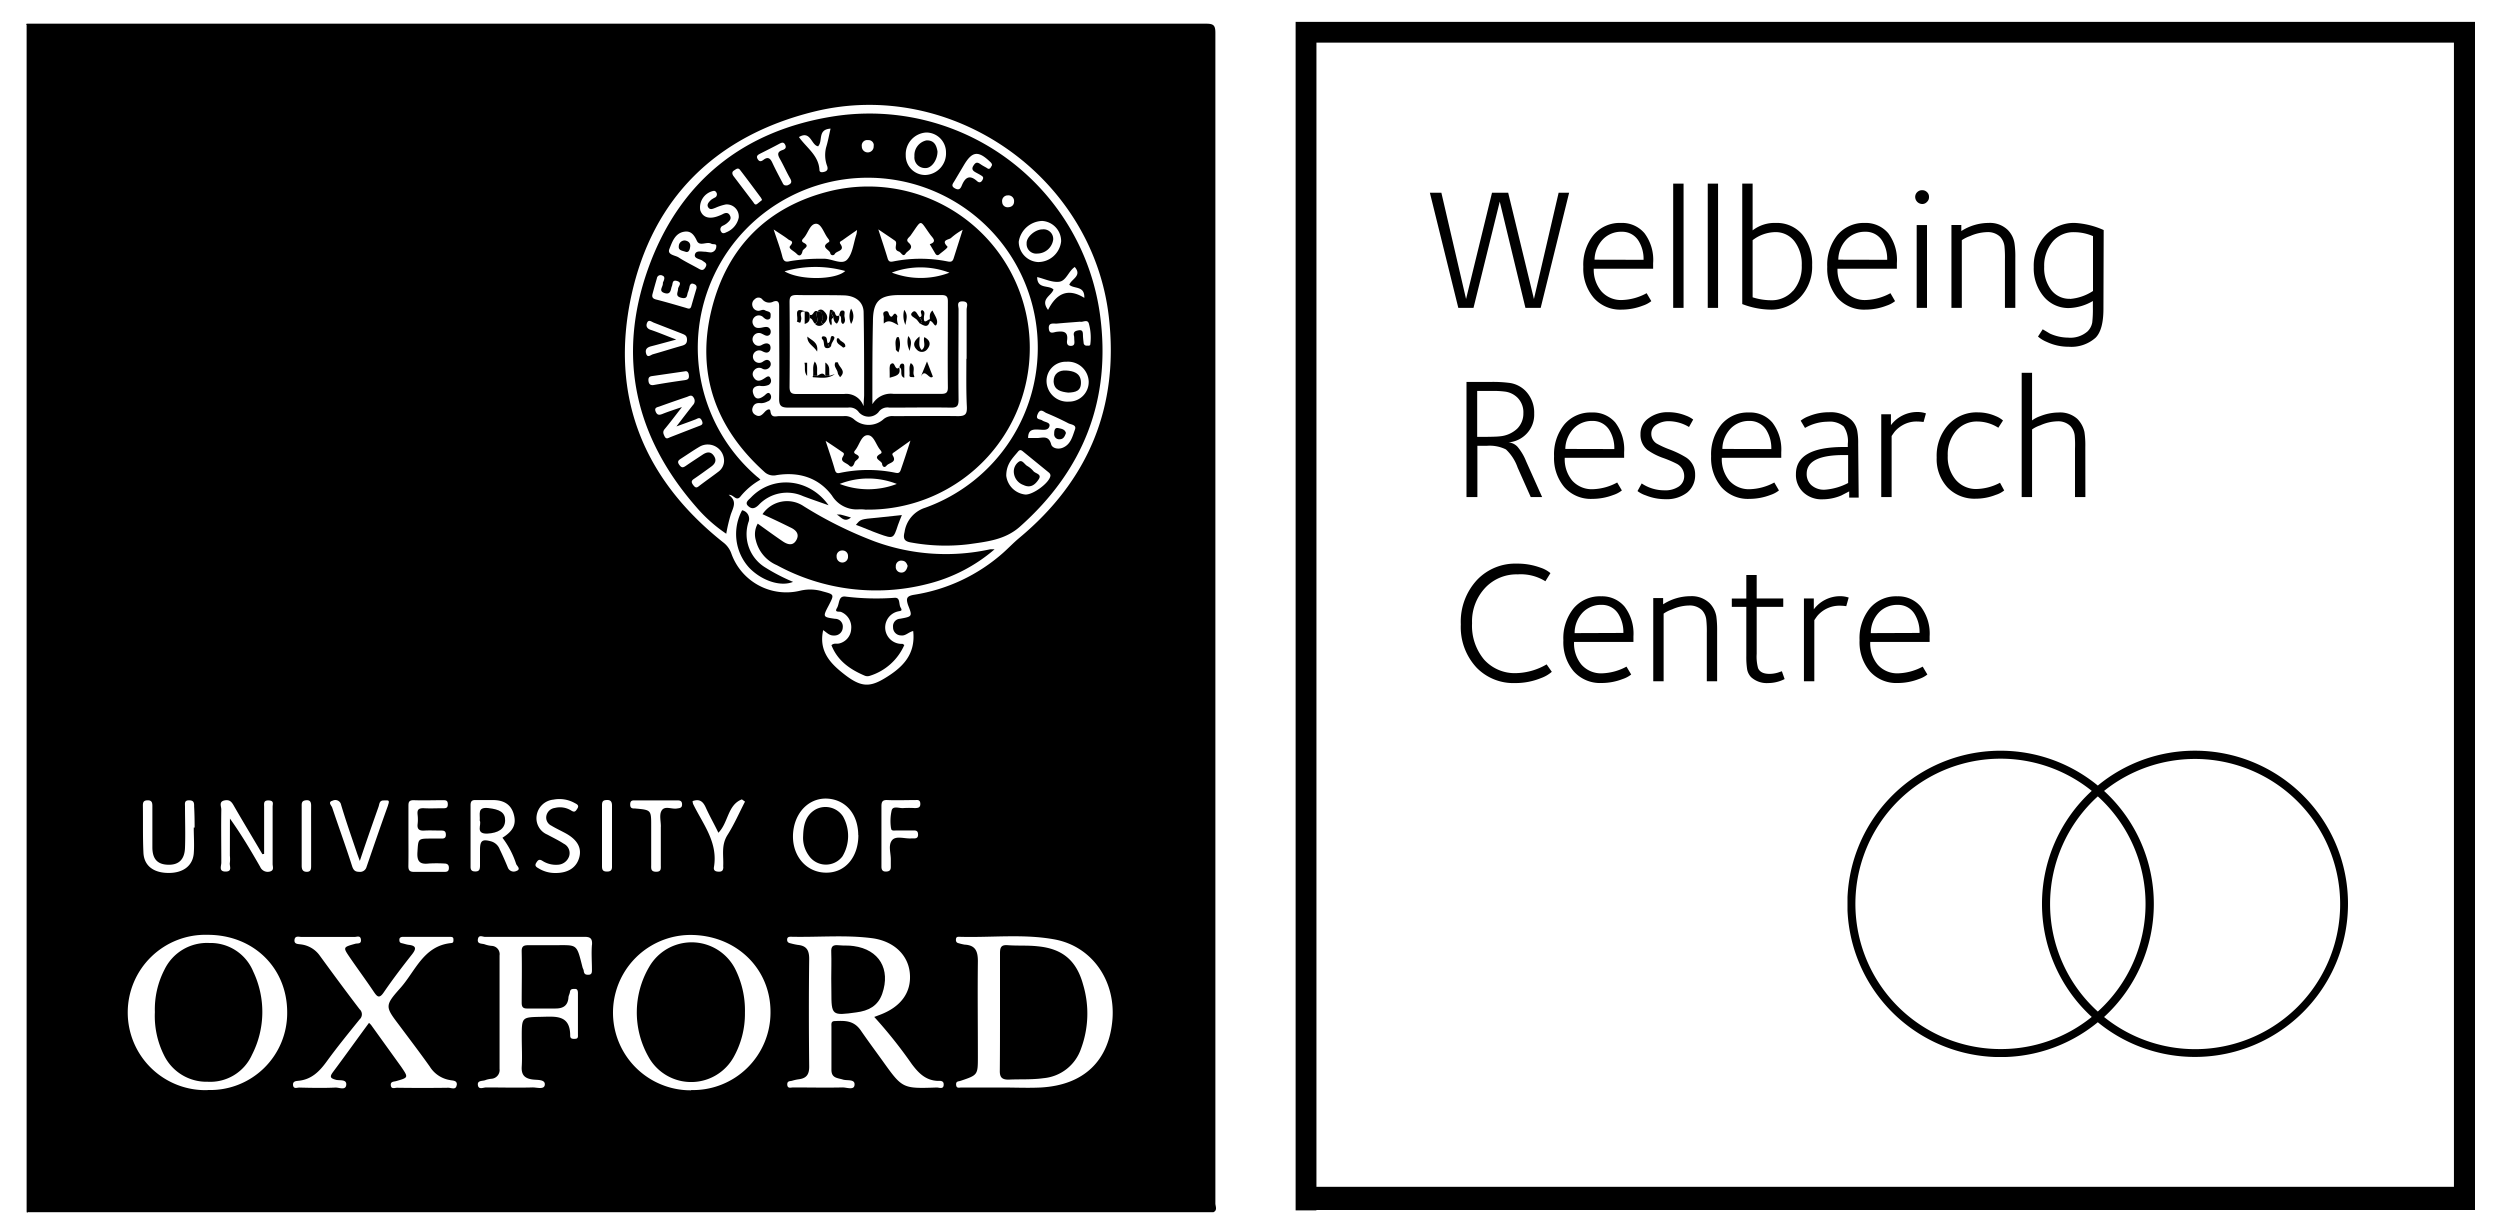 <svg id="Layer_1" data-name="Layer 1" xmlns="http://www.w3.org/2000/svg" xmlns:xlink="http://www.w3.org/1999/xlink" viewBox="0 0 400 197"><defs><style>.cls-1{fill:none;}.cls-2{clip-path:url(#clip-path);}.cls-3{clip-path:url(#clip-path-2);}.cls-4{clip-path:url(#clip-path-3);}</style><clipPath id="clip-path"><rect class="cls-1" x="295.6" y="120.11" width="49.12" height="49.01"/></clipPath><clipPath id="clip-path-2"><rect class="cls-1" x="326.7" y="120.11" width="49.01" height="49.01"/></clipPath><clipPath id="clip-path-3"><rect class="cls-1" x="295.6" y="120.11" width="80.1" height="49.01"/></clipPath></defs><g class="cls-2"><path class="cls-1" d="M344.59,144.62c0,.4,0,.81,0,1.21s-.05.8-.09,1.2-.09.79-.14,1.19-.13.79-.21,1.19-.17.78-.26,1.17-.21.77-.32,1.16-.25.76-.38,1.14-.28.75-.43,1.12-.32.74-.49,1.1-.35.72-.54,1.08-.39.7-.59,1-.42.69-.65,1-.45.66-.69,1-.48.64-.74.95-.51.62-.78.91-.55.59-.83.88-.58.56-.87.82-.6.54-.91.79l-.95.74c-.32.24-.65.47-1,.69s-.67.44-1,.65l-1,.59q-.54.28-1.08.54c-.36.17-.73.34-1.1.49s-.74.3-1.12.43-.76.26-1.14.38-.77.22-1.16.32-.78.19-1.17.26-.79.15-1.18.21l-1.2.15c-.4,0-.8.06-1.2.08s-.8,0-1.2,0-.8,0-1.2,0-.8,0-1.2-.08-.79-.09-1.19-.15-.79-.13-1.18-.21-.79-.16-1.18-.26-.77-.2-1.16-.32-.76-.24-1.14-.38-.75-.28-1.12-.43-.73-.32-1.1-.49-.72-.35-1.07-.54l-1.05-.59c-.34-.21-.68-.42-1-.65s-.66-.45-1-.69-.64-.49-.95-.74-.61-.52-.91-.79-.59-.54-.87-.82-.56-.58-.83-.88-.53-.6-.79-.91-.5-.62-.74-.95-.47-.65-.69-1-.43-.67-.64-1-.4-.69-.59-1-.37-.71-.54-1.08-.34-.73-.49-1.1-.3-.74-.43-1.12-.26-.76-.38-1.14-.22-.77-.32-1.16-.19-.78-.26-1.17-.15-.79-.21-1.19-.11-.79-.15-1.19-.07-.8-.08-1.2,0-.81,0-1.21,0-.8,0-1.2,0-.8.08-1.2.09-.8.15-1.19.13-.79.21-1.19.16-.78.26-1.17.2-.78.32-1.16.24-.77.38-1.14.28-.76.43-1.13.32-.73.49-1.1.35-.72.54-1.07.38-.7.59-1,.42-.68.64-1,.46-.67.69-1,.49-.64.74-1,.52-.61.79-.91.54-.59.83-.87.57-.56.87-.83.6-.53.91-.78.62-.51.95-.74.65-.47,1-.7.67-.43,1-.64.7-.41,1.05-.59.71-.37,1.07-.54.73-.34,1.1-.49.75-.3,1.12-.44.76-.26,1.14-.37.77-.23,1.16-.32.78-.19,1.18-.27.78-.14,1.18-.2.79-.11,1.19-.15.8-.07,1.2-.09.8,0,1.2,0,.8,0,1.2,0,.8,0,1.2.09.8.09,1.2.15.79.12,1.18.2.78.17,1.17.27.78.2,1.16.32.77.24,1.14.37.75.28,1.12.44.74.31,1.1.49.72.35,1.08.54.7.38,1,.59l1,.64c.33.23.66.46,1,.7s.64.48.95.74.61.51.91.78.59.55.87.83.56.58.83.87.53.6.78.91.5.63.74,1,.47.65.69,1,.44.67.65,1,.4.7.59,1,.37.71.54,1.07.33.73.49,1.1.29.75.43,1.13.26.75.38,1.14.22.77.32,1.16.18.78.26,1.17.15.79.21,1.19.1.79.14,1.19.07.8.09,1.2S344.59,144.22,344.59,144.62Z"/></g><g class="cls-3"><path class="cls-1" d="M375.69,144.62c0,.4,0,.81,0,1.21s-.05.8-.09,1.2-.08.79-.14,1.19-.13.79-.21,1.19-.16.78-.26,1.17-.21.77-.32,1.16-.24.76-.38,1.14-.28.75-.43,1.12-.32.74-.49,1.1-.35.72-.54,1.08-.39.7-.59,1-.42.69-.64,1-.46.66-.7,1-.48.64-.74.95-.51.62-.78.91-.55.59-.83.88-.57.56-.87.82-.6.54-.91.79l-.95.74c-.32.24-.65.47-1,.69s-.67.44-1,.65l-1,.59c-.36.19-.71.37-1.08.54s-.72.34-1.09.49-.75.3-1.13.43-.75.26-1.14.38-.77.22-1.15.32-.79.19-1.18.26-.79.15-1.18.21l-1.2.15c-.39,0-.79.06-1.19.08s-.8,0-1.21,0-.8,0-1.2,0-.8,0-1.2-.08l-1.19-.15c-.39-.06-.79-.13-1.18-.21s-.79-.16-1.18-.26-.77-.2-1.15-.32-.77-.24-1.15-.38-.75-.28-1.12-.43-.73-.32-1.1-.49-.72-.35-1.07-.54l-1-.59c-.35-.21-.69-.42-1-.65s-.66-.45-1-.69l-.95-.74c-.31-.25-.61-.52-.91-.79s-.59-.54-.87-.82-.56-.58-.83-.88-.53-.6-.78-.91-.5-.62-.74-.95-.47-.65-.7-1-.43-.67-.64-1-.4-.69-.59-1-.37-.71-.54-1.08-.34-.73-.49-1.1-.3-.74-.43-1.12-.26-.76-.38-1.14-.22-.77-.32-1.16-.18-.78-.26-1.17-.15-.79-.21-1.19-.11-.79-.15-1.19-.06-.8-.08-1.2,0-.81,0-1.21,0-.8,0-1.2.05-.8.08-1.2.09-.8.15-1.19.13-.79.21-1.19.16-.78.26-1.17.21-.78.32-1.16.24-.77.38-1.14.28-.76.43-1.13.32-.73.49-1.1.35-.72.54-1.07.39-.7.59-1,.42-.68.64-1,.46-.67.7-1,.48-.64.74-1,.51-.61.78-.91.55-.59.83-.87.57-.56.87-.83.6-.53.91-.78.63-.51.95-.74.65-.47,1-.7.67-.43,1-.64.69-.41,1-.59.71-.37,1.07-.54.73-.34,1.1-.49.75-.3,1.12-.44.76-.26,1.15-.37.77-.23,1.15-.32.78-.19,1.18-.27.79-.14,1.18-.2l1.19-.15q.6-.06,1.2-.09t1.2,0c.41,0,.81,0,1.21,0s.8,0,1.19.09.8.09,1.2.15.79.12,1.18.2.79.17,1.18.27.77.2,1.15.32.77.24,1.14.37.76.28,1.13.44.73.31,1.09.49.72.35,1.08.54.7.38,1,.59.69.42,1,.64.66.46,1,.7.64.48.95.74.61.51.91.78.59.55.87.83.56.58.83.87.53.6.78.91.5.63.74,1,.47.65.7,1,.43.67.64,1,.4.7.59,1,.37.71.54,1.07.33.73.49,1.1.3.75.43,1.13.26.75.38,1.14.22.77.32,1.16.18.78.26,1.17.15.79.21,1.19.1.79.14,1.19.07.8.09,1.2S375.69,144.22,375.69,144.62Z"/></g><path class="cls-1" d="M344.57,144.62a24.45,24.45,0,0,1-8.92,18.92,24.51,24.51,0,0,1,0-37.83A24.41,24.41,0,0,1,344.57,144.62Z"/><g class="cls-4"><path d="M351.2,120.11a24.41,24.41,0,0,0-15.55,5.58,24.51,24.51,0,1,0,0,37.87,24.5,24.5,0,1,0,15.55-43.45Zm-31.1,47.74a23.23,23.23,0,1,1,14.58-41.31,24.52,24.52,0,0,0,0,36.17A23.07,23.07,0,0,1,320.1,167.85Zm15.55-6a23.22,23.22,0,0,1,0-34.43,23.22,23.22,0,0,1,0,34.43Zm32-.79a23.22,23.22,0,0,1-31,1.66,24.52,24.52,0,0,0,0-36.17,23.23,23.23,0,0,1,31,34.51Z"/></g><path d="M382.12,3.5H207.3V193.66h3.32v-.06H396V3.5Zm10.51,186.39h-182V6.82h182Z"/><path d="M194.46,192.54q0-93.64,0-187.27c0-1.21-.28-1.48-1.48-1.48q-93.63,0-187.27,0c-.43,0-.86,0-1.29,0s-.09.22-.16.32v188.4c0,.42,0,.85,0,1.28s.22.09.32.16H194.15C194.83,193.63,194.46,193,194.46,192.54ZM90.21,135c-.84-.55-1.78-1-2.65-1.47a2.83,2.83,0,0,1-1.7-3,3,3,0,0,1,2.69-2.59,5,5,0,0,1,3.41.55c.31.16.74.35.44.84s-.46.7-1,.36a3.38,3.38,0,0,0-2.62-.42,1.6,1.6,0,0,0-1.35,1.21,1.43,1.43,0,0,0,.78,1.62c.77.47,1.6.84,2.39,1.28,1.76,1,2.47,2.25,2.1,3.74-.42,1.66-1.77,2.58-3.86,2.56a5,5,0,0,1-2.66-.74c-.34-.19-.68-.39-.4-.86s.49-.67,1-.35a4,4,0,0,0,2.44.63A2,2,0,0,0,91.06,137,1.67,1.67,0,0,0,90.21,135Zm-24.86-1.31c0-1.55,0-3.1,0-4.66,0-.59,0-1,.83-1,1.55.06,3.11,0,4.66,0,.48,0,.81,0,.81.67s-.42.62-.86.62c-1,0-1.93.05-2.89,0s-1.18.23-1.08,1.08a6.31,6.31,0,0,1,0,1.44c-.11.9.32,1.1,1.11,1.05s1.82,0,2.73,0c.46,0,.67.15.68.65s-.24.64-.68.63-1.07,0-1.61,0c-2.22,0-2.12,0-2.26,2.17-.1,1.5.39,2,1.85,1.82a21.51,21.51,0,0,1,2.41,0c.53,0,.8.21.77.77s-.39.57-.78.57c-1.61,0-3.22,0-4.82,0-.75,0-.89-.33-.88-1C65.37,136.87,65.35,135.26,65.35,133.65Zm-3.27-4.81c-1.18,3.26-2.3,6.54-3.43,9.82a1.07,1.07,0,0,1-1.2.79c-.65,0-.91-.29-1.11-.89-1-3.14-2.14-6.25-3.19-9.39-.12-.34-.77-.89.09-1.11a.94.94,0,0,1,1.34.69c.75,2.51,1.62,5,2.45,7.45.14.44.31.88.54,1.51,1-3,2-5.85,3-8.68.15-.43.11-1,.81-1S62.42,127.91,62.08,128.84Zm-12.3,4.81v4.8c0,.49,0,1-.69,1s-.82-.43-.82-1c0-3.15,0-6.3,0-9.45,0-.49-.05-.93.7-1s.82.41.81,1C49.77,130.55,49.78,132.1,49.78,133.65Zm-13,3.21a5.24,5.24,0,0,1,0,1.12c-.12.51.48,1.42-.67,1.43s-.7-.89-.7-1.42c0-2.84-.05-5.68,0-8.52,0-.48-.43-1.24.49-1.44s1.22.32,1.6,1c1.47,2.55,3,5.07,4.48,7.6l.28-.05v-7.49c0-.52-.15-1.1.74-1.06s.62.57.62,1c0,3.06,0,6.11,0,9.17,0,.42.28,1-.41,1.2a1.31,1.31,0,0,1-1.58-.74c-1.49-2.6-3-5.16-4.84-7.73Zm-5.66-4.48H31c0,1.39.11,2.79,0,4.17-.2,2-1.77,3.13-4.16,3.08s-3.79-1.23-3.89-3.22c-.12-2.51-.05-5-.09-7.55,0-.59.14-.85.8-.85s.72.43.72.93c0,2.2,0,4.4,0,6.59,0,1.92.86,2.76,2.56,2.79s2.6-.88,2.66-2.73c.08-2.19,0-4.39,0-6.58,0-.45-.15-1,.64-1s.83.4.82,1C31.12,130.13,31.14,131.25,31.14,132.38Zm2.1,42a12.43,12.43,0,1,1,0-24.85c7.31,0,12.72,5.26,12.73,12.39A12.32,12.32,0,0,1,33.24,174.4Zm39.84-.77c-.12.79-.87.39-1.33.39q-4.09.06-8.2,0c-.36,0-.92.27-1-.37s.46-.59.84-.69c2-.57,2-.56.81-2.31L59.38,164a3.4,3.4,0,0,0-.34-.34c-2,2.71-3.85,5.31-5.77,7.88-.61.82-.34,1,.52,1.24.59.13,1.7-.13,1.61.8s-1.14.41-1.72.43c-1.93.09-3.86.05-5.79,0-.36,0-.92.27-1-.37s.45-.67.82-.71c2.12-.19,3.41-1.5,4.58-3.12,1.67-2.3,3.47-4.5,5.25-6.71a1.09,1.09,0,0,0,0-1.62c-2.18-2.85-4.31-5.74-6.42-8.64a4.34,4.34,0,0,0-3-1.74c-.41-.07-1.08,0-1-.72s.72-.47,1.11-.47q4.26,0,8.52,0c.34,0,.93-.3,1,.44s-.54.55-.9.65c-2,.56-2,.55-.83,2.26s2.55,3.58,3.77,5.4c.55.81.89,1.2,1.63.09,1.42-2.08,2.95-4.08,4.51-6.06.72-.92.67-1.38-.56-1.52-.36-.05-.72-.18-1.09-.26s-.38-.31-.38-.59.25-.42.53-.42h7.56c.27,0,.55,0,.56.38s0,.58-.36.61c-4.43.44-5.72,4.48-8.12,7.18-2.56,2.87-2.44,3-.17,6,1.63,2.19,3.29,4.36,4.87,6.59a4.68,4.68,0,0,0,3.22,2.15C72.37,172.91,73.21,172.82,73.08,173.63ZM76,139.43c-.57,0-.72-.29-.71-.8,0-3.27,0-6.53,0-9.79,0-.62.2-.86.83-.83.91,0,1.82,0,2.73,0,1.57,0,2.84.55,3.33,2.2s-.05,2.74-1.79,3.83a14,14,0,0,1,2.2,4.21c.13.32.84.83,0,1.12a1,1,0,0,1-1.33-.55c-.41-1-.85-2-1.3-2.92a2.09,2.09,0,0,0-1.34-1.27c-1.44-.41-1.81-.16-1.82,1.32,0,.85,0,1.71,0,2.57C76.79,139.09,76.7,139.46,76,139.43Zm18.71,11.75c-.11,1.33,0,2.68,0,4,0,.36,0,.76-.53.78s-.71-.13-.78-.59c0-.21-.15-.4-.2-.61-1-3.94-.78-3.51-4.74-3.53-1.29,0-2.58,0-3.86,0-.79,0-1.15.14-1.13,1,.06,2.74,0,5.47,0,8.2,0,.69.21.95.92.93,1.49,0,3,0,4.5,0,1.2,0,1.94-.44,2.06-1.71,0-.32.2-.62.24-.93.08-.56.48-.48.85-.49s.43.38.43.68c0,2.2,0,4.39,0,6.59,0,.29.08.68-.41.71s-.83,0-.83-.52c0-3.32-2.28-3.05-4.54-3-3.21.07-3.21,0-3.21,3.26,0,1.56.09,3.12,0,4.66-.1,1.38.46,1.94,1.75,2.11.73.1,2-.05,1.94.82s-1.31.42-2,.45c-2.46.07-4.93,0-7.39,0-.45,0-1.22.42-1.32-.39s.82-.58,1.27-.81a4.13,4.13,0,0,1,.94-.19,1.4,1.4,0,0,0,1.26-1.56c0-6.06,0-12.12,0-18.17a1.33,1.33,0,0,0-1.27-1.53,4.42,4.42,0,0,1-1.09-.24c-.44-.17-1.24,0-1.11-.81s.77-.38,1.17-.39c2.62,0,5.25,0,7.88,0s5.25,0,7.87,0C94.33,149.87,94.81,150.05,94.72,151.18Zm2.43-11.73c-.64,0-.82-.23-.82-.85,0-3.26,0-6.53,0-9.79,0-.66.24-.8.84-.81s.76.36.76.9c0,1.56,0,3.11,0,4.66s0,3.32,0,5C97.94,139.11,97.82,139.44,97.15,139.45Zm13.43,35a12.43,12.43,0,1,1-.12-24.86c7.28,0,12.85,5.33,12.83,12.34A12.41,12.41,0,0,1,110.58,174.41Zm-4.84-42.16c0,2,0,4.07,0,6.11,0,.53.11,1.09-.75,1.08s-.8-.51-.79-1.08c0-1.39,0-2.79,0-4.18v-2.09c0-2.53,0-2.54-2.55-2.77-.47,0-.82,0-.81-.67s.41-.63.84-.63h6.6c.42,0,.85,0,.86.62s-.37.61-.82.68c-.85.15-2-.52-2.48.39C105.47,130.39,105.74,131.39,105.74,132.25Zm10,6.39c0,.5-.13.8-.71.79s-.88-.2-.79-.73c.68-4-1.78-6.9-3.34-10.12a2.53,2.53,0,0,1-.08-.44c1.14-.42,1.69.08,2.13,1.06.61,1.35,1.35,2.63,2,4,1.61-1.61,1.46-4.46,3.76-5.34l.5.36c-.92,1.78-1.72,3.63-2.79,5.32S115.81,136.91,115.71,138.64ZM117,88.52a3.85,3.85,0,0,0-1.3-1.75C102.88,76.59,97.57,63.31,101,47.38c3.41-15.74,13.64-25.68,29.28-29.53,22-5.41,44.53,10.36,47.13,32.82,1.67,14.36-3.23,26.17-14.34,35.41-.91.76-1.72,1.62-2.6,2.4a28,28,0,0,1-14.19,6.68c-1.26.2-1.32.62-1,1.63C146,98.62,146,98.64,144,99a1.19,1.19,0,0,0-1.11,1.33,1.29,1.29,0,0,0,1.3,1.34c.71.09,1.13-.51,1.92-.71.43,3.86-1.81,5.91-4.58,7.58-2.59,1.56-4,1.35-6.88-1-2.08-1.68-3.63-3.63-2.94-6.72.61.42,1,.9,1.73.86a1.32,1.32,0,0,0,1.4-1.27,1.23,1.23,0,0,0-1.22-1.4c-2-.28-2-.3-1-2.19.88-1.72.87-1.7-1-2.2a6.88,6.88,0,0,0-3.58-.11A9.34,9.34,0,0,1,117,88.52Zm25.58,44c0,.51.58.34.93.35.9,0,1.81,0,2.72,0,.48,0,.65.18.66.66s-.25.64-.68.61h-.33c-1.08.11-2.54-.5-3.17.32s-.16,2.05-.18,3.12c0,.37,0,.74,0,1.12,0,.54-.24.74-.78.75s-.72-.28-.72-.79c0-1.66,0-3.32,0-5s0-3.1,0-4.65c0-.74.17-1.05,1-1,1.45.06,2.89,0,4.34,0,.4,0,.85-.12.88.57s-.43.71-.92.71a14.93,14.93,0,0,0-1.77,0c-.65.07-1.63-.4-1.88.32A7.66,7.66,0,0,0,142.56,132.51Zm-5.24,1.1c0,3.43-2,5.89-4.89,6-3.65.16-6.18-3.16-5.45-7.14.56-3,2.84-4.93,5.56-4.69C135.41,128.05,137.29,130.33,137.32,133.61ZM149.89,174c-5.5.19-5.5.18-8.69-4.28-1.16-1.61-2.34-3.2-3.46-4.83s-2.53-1.59-4.14-1.52c-.68,0-.57.48-.57.89,0,2.31,0,4.62,0,6.92,0,1.35,1,1.28,1.83,1.55.68.22,2-.14,1.86.9-.09.84-1.27.34-1.94.36-2.63.06-5.26,0-7.88,0-.36,0-.92.25-.94-.49,0-.59.46-.49.78-.58a6.61,6.61,0,0,1,1.09-.24c1.22-.16,1.66-.79,1.64-2.07-.06-5.73-.07-11.47,0-17.21,0-1.44-.49-2.09-1.85-2.22a10.82,10.82,0,0,1-1.1-.24c-.33-.07-.59-.18-.58-.61s.34-.46.66-.45c4.28.1,8.58-.32,12.85.22,3.53.44,5.84,2.67,6.12,5.58.3,3.07-1.41,5.44-4.84,6.71l-.85.32a74.19,74.19,0,0,1,6,7.53c1.07,1.43,2.19,2.6,4.11,2.7.35,0,1-.1,1,.56C151,174.36,150.28,174,149.89,174ZM178,163c-.51,6.71-4.57,10.62-11.48,11-2.08.1-4.17,0-6.26,0v0c-2.14,0-4.29,0-6.43,0-.32,0-.8.2-.85-.42s.37-.53.72-.65c2.76-.93,2.76-.94,2.76-3.87,0-5.09-.06-10.18,0-15.27,0-1.63-.41-2.56-2.13-2.65a7.83,7.83,0,0,1-.93-.22c-.41-.08-.49-.35-.44-.71s.36-.33.61-.32c5.08.15,10.2-.51,15.23.43C174.68,151.44,178.44,156.8,178,163Z"/><path d="M138.62,81.56a6.94,6.94,0,0,0-1.13-.07,4.63,4.63,0,0,1-4.37-2.19c-2.14-2.89-5.33-3.85-8.86-3.28a2.13,2.13,0,0,1-2-.56c-7.76-7-10.91-15.74-8.41-25.92,2.46-10,9-16.56,19.1-19a25.85,25.85,0,1,1,5.66,51Zm1-16.94a3.4,3.4,0,0,1,3.35-1.6c2.51,0,5,0,7.54,0,.77,0,1.15-.11,1.15-1-.05-4.6,0-9.2,0-13.81,0-.78-.27-1-1-1-2.24,0-4.49,0-6.74,0-3.22,0-4.24,1-4.25,4.22C139.57,55.84,139.58,60.23,139.58,64.62Zm-1.44.3c0-.81.08-1.27.08-1.72,0-4.4,0-8.79-.08-13.18,0-1.71-1.3-2.71-3.16-2.76-2.52-.07-5,0-7.55-.06-1,0-1.15.32-1.14,1.2q.06,6.75,0,13.49c0,.93.29,1.17,1.18,1.15,2.52,0,5,0,7.55,0A2.9,2.9,0,0,1,138.14,64.92Zm16.48-7.51c0-2.63,0-5.26,0-7.88,0-.47.44-1.27-.62-1.31s-.67.79-.67,1.26c0,4.82-.05,9.65,0,14.47,0,1-.24,1.29-1.25,1.27-3.27-.06-6.54,0-9.81,0a1.72,1.72,0,0,0-1.76.74,2.09,2.09,0,0,1-3.13,0,1.78,1.78,0,0,0-1.76-.74c-3.17,0-6.33,0-9.49,0-1.22,0-1.53-.31-1.51-1.51.07-4.78,0-9.55,0-14.32,0-.64.1-1.48-.91-1.14a1.43,1.43,0,0,1-1.81-.39.8.8,0,0,0-1.16,0,1,1,0,0,0-.38,1.13,1,1,0,0,0,.94.74c.35,0,.7-.29,1.08-.07s.92.13.88.75c0,.2,0,.49-.14.59-.36.28-.7.06-1-.2a1,1,0,0,0-1.44-.06,1,1,0,0,0-.22,1.18c.27.61.8.61,1.37.5s1.09-.28,1.39.34a.82.82,0,0,1-.07.75c-.43.45-.85.08-1.29-.11a1,1,0,0,0-1.29.29,1,1,0,0,0,0,1.21.93.93,0,0,0,1.28.29c.46-.25.93-.4,1.29,0a1,1,0,0,1,0,.9c-.34.54-.85.29-1.28.07a1,1,0,1,0,.08,1.76c.35-.24.75-.53,1.15-.16a.73.73,0,0,1,.07.9A.9.9,0,0,1,122,59a1,1,0,0,0-1.32.23.91.91,0,0,0-.14,1.06c.51.93,1.17.66,1.87.18.28-.19.7-.49.88.12a.75.75,0,0,1-.32,1,2.47,2.47,0,0,1-1.4.14c-.81,0-1.3.42-1.07,1.19.32,1.1,1,1,1.82.36.26-.22.61-.66.91-.22a.75.75,0,0,1-.42,1.17,2.26,2.26,0,0,1-1.05.28c-.7-.09-1.16.1-1.36.78a.92.92,0,0,0,.46,1.09c.68.42,1.07,0,1.49-.46.25-.29.85-.72.92-.11.14,1.11.85.77,1.4.77,3.43,0,6.87,0,10.3,0a2.22,2.22,0,0,1,1.61.46,3.55,3.55,0,0,0,4.82,0,2.22,2.22,0,0,1,1.61-.46c3.43,0,6.86-.05,10.29,0,1.16,0,1.43-.34,1.4-1.44C154.57,62.56,154.62,60,154.62,57.41ZM140.53,36.7c.59,1.83,1.07,3.23,1.49,4.64.17.58.47.58.95.48a22.17,22.17,0,0,1,8.59,0c.49.1.81.11,1-.42.46-1.45.92-2.89,1.47-4.64a10.27,10.27,0,0,0-1.84,1.29c-.29.33-1.72.28-.61,1.39.18.18-.82.84-1.28,1.25-.25.23-.49.15-.65-.12l-.89-1.5c1.22-.39.48-1,.12-1.47-1.83-2.52-1.28-2.61-3.18.07-.22.32-.88.67-.32,1.15,1,.91-.19,1.29-.47,1.74-.43.69-.72-.21-1.1-.32-1-.32-.09-1.3-.59-1.71C142.47,38,141.66,37.47,140.53,36.7Zm-16.75,0c.57,1.76,1.06,3,1.4,4.38.2.79.56.87,1.24.7a30,30,0,0,1,5.27-.38c1.34-.08,3,1.08,3.87.12s1-2.64,1.46-4a5,5,0,0,0,.11-.72c-.91.63-1.63,1.13-2.35,1.65-.2.13-.56.24-.32.58.8,1.14-.6,1.07-.89,1.6a.39.39,0,0,1-.73-.14c-.11-.56-1.63-.92-.27-1.73.29-.18,0-.48-.14-.68-.61-.8-1-2.25-1.84-2.28-1,0-1.28,1.51-2,2.29-.16.17-.5.49,0,.75,1.14.58-.11.92-.19,1.35s-.37,1-.9.45-1.46-.87-1.06-1.31c.68-.76,0-.8-.28-1C125.55,37.85,124.86,37.44,123.78,36.71ZM145.67,70.5l-2.51,1.79c-.2.15-.52.26-.31.6.69,1.13-.59,1.11-1,1.61s-.7,0-.71-.24c0-.57-1.68-.88-.26-1.66.34-.18.08-.46-.07-.65-.67-.81-1-2.34-2-2.32s-1.29,1.54-1.95,2.37c-.15.19-.4.44.12.69,1.05.53-.1.88-.23,1.28s-.41,1-.88.52-1.53-.59-1-1.44c.34-.56.05-.6-.22-.8-.73-.5-1.46-1-2.55-1.71.59,1.81,1.08,3.21,1.48,4.63.2.72.59.53,1.08.44a21.84,21.84,0,0,1,8.45,0c.48.1.8.17,1-.39C144.61,73.79,145.08,72.34,145.67,70.5Zm-2.18,6.93a12.44,12.44,0,0,0-9.14,0A12.69,12.69,0,0,0,143.49,77.43Zm-17.93-34c2.47,1.46,8.16,1.37,9.68-.07A17.89,17.89,0,0,0,125.56,43.4Zm17.17.2a12.91,12.91,0,0,0,9.18,0A13.07,13.07,0,0,0,142.73,43.6Z"/><path d="M121.67,76.75a11.22,11.22,0,0,0-3.14,2.62c-.74,1-1.13-.3-1.94-.19,1.4,1,.73,2,.34,3.12a25.76,25.76,0,0,0-.73,3.1,23.86,23.86,0,0,1-4.82-4.3c-9.77-11.18-12.68-24-7.72-38s15.25-22.28,29.94-24.52A37.22,37.22,0,0,1,176,50.35c1.83,13.49-2.6,24.85-12.83,33.93-2.38,2.11-5.32,2.39-8.2,2.8a30.75,30.75,0,0,1-9.13-.27c-1.09-.17-1.4-.55-1.11-1.68A4.78,4.78,0,0,1,148,81.25a27.2,27.2,0,1,0-26.83-4.94C121.33,76.41,121.44,76.53,121.67,76.75Zm49-18.87a3.07,3.07,0,0,0-3.22,3.23A3.34,3.34,0,0,0,171,64.26,3.14,3.14,0,0,0,174.19,61,3.31,3.31,0,0,0,170.62,57.88Zm-61.57,7.27c-1.1,1.41-1.9,2.48-2.76,3.51-.36.43-.19.78,0,1.17.27.54.62.22.95.1,1.49-.58,3-1.17,4.48-1.74.42-.16.82-.25.53-.88s-.62-.38-1-.21c-.93.36-1.87.69-3.07,1.13,1-1.31,1.81-2.37,2.64-3.42a.92.92,0,0,0,.13-1.16c-.33-.59-.73-.27-1.1-.14-1.47.49-2.93,1-4.39,1.53-.34.12-.89.16-.59.85.23.52.52.54,1,.37C106.77,65.91,107.73,65.6,109.05,65.15Zm57.68-29.8A3.92,3.92,0,0,0,163,38.68a3.27,3.27,0,0,0,3.1,3.25,3.71,3.71,0,0,0,3.68-3.31A3.23,3.23,0,0,0,166.73,35.35ZM161,76.12a3.44,3.44,0,0,0,3,3c1.2.13,3.92-1.86,4.07-3,0-.33-.19-.46-.4-.63l-3.85-3.14c-.3-.24-.57-.55-.93-.1C162.05,73.28,161,74.2,161,76.12ZM148.07,28a3.45,3.45,0,0,0,3.29-3.62,3.17,3.17,0,0,0-3.15-3.18,3.49,3.49,0,0,0-3.29,3.65A3.11,3.11,0,0,0,148.07,28ZM113.59,40.38c-.11,0,0,0,.21,0a.93.93,0,0,0,.8-.88c.11-.6-.51-.34-.78-.5-.74-.43-1.87.52-2.33-.49s-1-1.6-2-1.44c-1.5.23-1.94,1.65-2.39,2.77-.37.92.87,1,1.42,1.31,1,.66,2.13,1.2,3.2,1.8.45.26.79.44,1.16-.19s-.13-.77-.49-1.05-1.38-.31-1.2-1,1.07-.43,1.68-.43C113,40.29,113.16,40.33,113.59,40.38Zm50.91,29.7c.51,0,1,0,1.56,0,.88-.06,1.75-.38,2.12,1,.18.65,1.11.85,1.82.57,1.31-.51,1.59-1.81,2-2.94.27-.78-.66-.76-1.09-1-1.13-.59-2.3-1.13-3.48-1.62-.43-.18-.95-.84-1.39.14s.38.78.74,1.05,1.26.28,1.14.87c-.17.77-1,.62-1.64.59C165.34,68.68,164.49,68.68,164.5,70.08Zm-48.65,3.67a2.61,2.61,0,0,0-3.88-2.3c-1,.58-2,1.28-3,1.92-.38.25-.68.46-.29,1s.63.45,1.05.17c.88-.61,1.78-1.19,2.67-1.78.65-.44,1.29-.59,1.81.16s.19,1.31-.46,1.77c-.87.63-1.73,1.26-2.61,1.86-.4.26-.65.47-.27,1s.58.55,1,.2c1-.77,2.07-1.51,3.09-2.29A2.17,2.17,0,0,0,115.85,73.75Zm-4.41-27.61c.08-.5-.21-.64-.53-.74s-.48.11-.57.38a5.52,5.52,0,0,1-.25.93c-.22.43,0,1.19-1.06.94s-.56-.83-.54-1.42c0-.41.79-1-.19-1.28-.8-.22-.63.49-.81.87s-.1,1.41-1.16,1.07-.21-1-.27-1.58c0-.14.11-.3.16-.45.11-.33.14-.64-.27-.78a.59.59,0,0,0-.85.46c-.24.82-.47,1.64-.69,2.47-.14.5,0,.77.56.91,1.61.41,3.2.88,4.78,1.34.38.12.71.27.86-.27C110.89,48,111.18,47,111.44,46.14Zm56.25,3.45c1.3-2.59,3.14-3.59,5.8-1.93.08-2-1.65-1.39-2.4-2.1.32-.92,2.1-1.42.87-2.84-1,.65-1.36,2.22-2.49,2.36s-2.32-.46-3.52-.75c0,2,1.9,1.22,2.61,2C168.19,47.38,166.39,47.83,167.69,49.59ZM118.2,34.81a1.93,1.93,0,0,0-2.06-2.1,7.93,7.93,0,0,0-1.67.54c-.4.14-.84.4-1.15-.07s.13-.89.46-1.21a5.06,5.06,0,0,1,.68-.4.57.57,0,0,0,.1-.85c-.18-.28-.46-.17-.72-.09a2.7,2.7,0,0,0-1.8,3c.38,1.16,1.44,1.5,2.93.92a6.14,6.14,0,0,0,.59-.25c.46-.26.93-.39,1.23.18s-.11.9-.46,1.22a3,3,0,0,1-.69.42.62.62,0,0,0-.26.94c.19.39.57.24.84.1A3.24,3.24,0,0,0,118.2,34.81Zm-10,19.52c-1.66.44-2.83.77-4,1.07-.59.15-1,.43-.84,1.1.21.87.75.28,1.12.18,1.49-.42,3-.9,4.44-1.31.57-.15,1-.29,1-1s-.37-.8-.83-1l-4.47-1.74c-.36-.14-.83-.57-1.08,0s0,1,.68,1.18C105.42,53.22,106.59,53.72,108.2,54.33Zm64.61-2.86c-1.34.11-2.56.19-3.78.31-.52,0-1.3-.19-1.22.79s.78.58,1.23.52c1.1-.14,1.9-.05,1.69,1.39-.06.41,0,.88.63.86s.56-.49.53-.91,0-.53-.08-.8c-.08-.59.3-.69.76-.78.64-.11.69.26.7.73s.06.85.11,1.28a.46.46,0,0,0,.54.44c.2,0,.49.07.53-.2a8.41,8.41,0,0,0-.23-3.32C174,51,173.2,51.62,172.81,51.47ZM158.08,27c.37.07.44-.25.58-.45s0-.45-.22-.64c-1.92-1.84-2.88-1.73-4.2.48L152.69,29c-.25.41-.58.77.1,1.14s.91,0,1.1-.46c.52-1.27,1.22-1.79,2.43-.71.32.29.63.28.88-.18s0-.58-.27-.75-.56-.31-.84-.47-.72-.43-.38-1,.6-.7,1.14-.32S157.67,26.71,158.08,27Zm-27.15-3.59c-1.13-.1-1.19-2.62-3.1-1.48,1.22,1.72,3.14,2.92,3.28,5.23,0,.41.33.44.71.35.55-.13.69-.43.53-.93a5,5,0,0,1-.17-3c.29-.95.46-1.92.71-3C130.78,20.71,131.68,22.53,130.93,23.36Zm-5.07,6.29c.53-.2,1-.4.57-1.14-.58-1-1.05-2.09-1.63-3.11-.37-.66-.51-1.14.39-1.44.34-.11.69-.31.45-.82s-.55-.39-.92-.2c-1,.54-2.08,1.08-3.13,1.61-.36.19-.64.39-.36.86s.59.37.93.11c.71-.54,1.09-.24,1.42.48.46,1,1,2,1.52,3C125.26,29.29,125.32,29.76,125.86,29.65ZM121.93,32a2.91,2.91,0,0,0-.17-.35c-1.11-1.49-2.22-3-3.35-4.46-.34-.44-.65-.11-1,.11s-.27.61,0,.94l3.08,4.06c.17.22.31.63.72.28ZM109.6,59.41l-5.31.77c-.5.07-.58.37-.53.8s.27.72.85.62c1.63-.29,3.26-.54,4.91-.77.5-.07.76-.19.7-.78S109.87,59.34,109.6,59.41Zm51.65-26.25c.63,0,1-.38,1-.9a.91.91,0,0,0-1-1,.9.9,0,0,0-.9,1.07A.85.85,0,0,0,161.25,33.16Zm-21.44-9.88a.84.84,0,0,0-.92-.86.87.87,0,0,0-1,1,.95.95,0,1,0,1.89-.12Z"/><path d="M122,82.27A4.75,4.75,0,0,1,128.6,81a63.82,63.82,0,0,0,11.32,5.62,33.12,33.12,0,0,0,18.49,1.27,5.34,5.34,0,0,1,.72,0,26,26,0,0,1-10.72,5.54,33.17,33.17,0,0,1-24.11-3,5.8,5.8,0,0,1-3.37-4,3.43,3.43,0,0,1,.31-2.65c1.32.95,2.61,1.89,3.93,2.79.75.52,1.65.87,2.23-.13s-.05-1.66-1-2.08C124.92,83.62,123.47,82.94,122,82.27Zm23.23,8.29c-.14-.38-.31-.81-.9-.85a.86.86,0,0,0-1,.9.88.88,0,0,0,.83,1C144.71,91.65,145.07,91.25,145.22,90.56ZM134.85,90a.91.91,0,0,0,.83-1,.86.86,0,0,0-.9-.92.88.88,0,0,0-.92,1A.91.91,0,0,0,134.85,90Z"/><path d="M144.69,103.2a8.91,8.91,0,0,1-5.52,4.93,1.17,1.17,0,0,1-.76,0c-2.37-1-4.39-2.38-5.38-4.9.42-.39.87-.17,1.26-.28a2.5,2.5,0,0,0,1.9-2.32,2.63,2.63,0,0,0-1.6-2.71c-.25-.13-1.14.13-.69-.61s.21-2,1.36-1.86a40.27,40.27,0,0,0,7.84.2c1-.1.66,1,1,1.56s0,.52-.39.61a2.63,2.63,0,0,0,.65,5.2C144.41,103,144.5,103.07,144.69,103.2Z"/><path d="M118.74,81.64a1.4,1.4,0,0,1,1,1.94,6.26,6.26,0,0,0,2.74,7.24,30.64,30.64,0,0,0,4.41,2.28c-2,.82-5-.18-7-2.24A8,8,0,0,1,118.74,81.64Z"/><path d="M132.57,80.84c-1.59-.56-2.86-1-4.09-1.46a6.22,6.22,0,0,0-7.09,1.41c-.65.64-1.16.69-1.72.14s.18-1,.5-1.35C123.61,76,129.45,76.46,132.57,80.84Z"/><path d="M144.3,82.41c-.24.6-.45,1.08-.62,1.58-.73,2.23-.73,2.25-3,1.44-1.25-.44-2.46-1-3.73-1.45.75-.92.75-.91,3.41-1.15C141.6,82.71,142.86,82.56,144.3,82.41Z"/><path d="M133.88,82.34a2.65,2.65,0,0,1,.63,0c.49.12,1,.27,1.64.46C135.07,83.71,134.54,82.65,133.88,82.34Z"/><path d="M133,156.55c0-1.39.05-2.79,0-4.18-.06-1,.3-1.22,1.19-1.13s1.61,0,2.4.13c4.07.56,5.93,3.7,4.57,7.61-.69,2-2.22,2.75-4.14,3-3.94.55-4,.5-4-3.36Z"/><path d="M160,161.83c0-3.11,0-6.22,0-9.33,0-.95.21-1.35,1.24-1.27,1.6.12,3.22,0,4.81.18,3.95.38,6.2,2.28,7.25,6.14a16.13,16.13,0,0,1-.34,10.25,7,7,0,0,1-6,4.71c-1.87.26-3.74.14-5.61.23-1.06,0-1.4-.4-1.38-1.43C160,168.15,160,165,160,161.83Z"/><path d="M119.19,162a14.17,14.17,0,0,1-1.87,7.25,7.79,7.79,0,0,1-13.6-.23,14.4,14.4,0,0,1,.14-14.3,7.83,7.83,0,0,1,13.71.2A14.75,14.75,0,0,1,119.19,162Z"/><path d="M24.78,161.94a13.87,13.87,0,0,1,1.54-6.81,7.55,7.55,0,0,1,7.19-4.25,7.37,7.37,0,0,1,7,4.55,15.05,15.05,0,0,1-.19,13.33,7.32,7.32,0,0,1-7.11,4.32,7.56,7.56,0,0,1-7-4.31A14,14,0,0,1,24.78,161.94Z"/><path d="M128.5,133.76c.05-1.72.37-3.32,2-4.25a3.36,3.36,0,0,1,4.38,1.12,6.35,6.35,0,0,1-.09,6.39,3.31,3.31,0,0,1-5.36-.1A4.84,4.84,0,0,1,128.5,133.76Z"/><path d="M76.76,131.29c.09-1-.45-2.2,1.36-2s2.73.68,2.7,2-1.08,2-2.89,2.09C76,133.41,77.11,131.92,76.76,131.29Z"/><path d="M141.41,51.77a9.28,9.28,0,0,1,0-1c0-.32-.3-.79.23-.95s.51.3.65.56c.58,1,.65-1,1.29.21a2.21,2.21,0,0,0,.17,1.44C143,51.68,142.23,51,141.41,51.77Z"/><path d="M147.48,56c.78-.62.17-1.36.41-2.06.94.49,1.09,1.16.49,1.91a1.08,1.08,0,0,1-1.69.09c-.72-.72-.49-1.37.43-2.1C147.18,54.66,146.86,55.38,147.48,56Z"/><path d="M143.85,58.75c.4,1.32-.59,1.4-1.5,1.69,0-.29,0-.49,0-.7,0-.51-.1-1.28.18-1.49.66-.5.55.7,1.08.7.09,0,.18-.11.27-.17Z"/><path d="M148.32,57.83l.94,2.42c-.59.66-1.21-1.46-1.92,0Z"/><path d="M148.78,51.36c-.27,1.18-.94.76-1.59.39.75-.32,0-.64,0-1,.64-.21-.21-.89.35-1.14.56.25.31.74.29,1.09-.09,1.24.5.54.92.36A.26.26,0,0,1,148.78,51.36Z"/><path d="M148.78,51.36a.26.26,0,0,0,0-.27c0-.44-.13-.94.42-1.41.37.83,1,1.58.63,2.28C149.54,52.42,149.29,51.33,148.78,51.36Z"/><path d="M145.72,58.09c.88.58.22,1.42.52,2,.19.4-.19.22-.31.24s-.45,0-.41-.29C145.61,59.44,145.36,58.76,145.72,58.09Z"/><path d="M144.88,52a3.48,3.48,0,0,1-.21-2.42C145.39,50.48,144.93,51.25,144.88,52Z"/><path d="M145.57,56.15a3.18,3.18,0,0,1-.25-2.38C146.11,54.65,145.59,55.43,145.57,56.15Z"/><path d="M147.19,50.78c0,.33.75.65,0,1-.17-.21-.32-.43-.49-.62-.35-.37-1.33-.64-.72-1.2S146.77,50.48,147.19,50.78Z"/><path d="M143.74,56.38c-.28-.29-.41-.37-.4-.44,0-.65-.22-1.34.18-2,0,0,.26,0,.28,0A3.35,3.35,0,0,1,143.74,56.38Z"/><path d="M143.89,58.78c.1-.23.09-.56.42-.6s.39.22.38.51c0,.55,0,1.11,0,1.77-.92-.37-.09-1.4-.82-1.71Z"/><path d="M131.74,51.85a.88.88,0,0,1-1.31,0c.77-.57-.05-1.4.35-2l0,0c.91-.11.76.59.86,1.11C131.65,51.25,131.16,51.64,131.74,51.85Z"/><path d="M134.41,60.35c-.17-.29-.35-.46-.36-.65-.05-.6-.74-1.05-.4-1.71,0-.06.43,0,.43,0C134.16,58.76,135.53,59.3,134.41,60.35Z"/><path d="M134.26,50.48c.1-.35.12-.84.59-.8s.22.59.25.88.31.93-.22,1.28c-.65-.29.06-1.19-.66-1.4Z"/><path d="M131.74,51.85c-.58-.21-.09-.6-.14-.9-.1-.52.05-1.22-.86-1.11.57-.6,1-.23,1.36.24C132.6,50.76,132.32,51.35,131.74,51.85Z"/><path d="M128.87,49.85c-1.21-.14-.57.79-.67,1.23-.14.65-.07.66-.71.36C127.87,50.84,126.74,48.94,128.87,49.85Z"/><path d="M130.79,60.13c.42-.25.84-.64,1.26,0h.68l.83-.27c-1.08.82-2.29.55-3.48.5,0,0-.07-.06-.06-.09a.61.61,0,0,1,.07-.14Z"/><path d="M129.18,53.85c.62.61,1.8.84,1.56,2.4C130.14,55.28,129.11,55,129.18,53.85Z"/><path d="M130.78,49.81c-.4.64.42,1.47-.35,2-.37-.23-.36-.82-.87-.92l0-.54C130.17,50.67,130.12,49.48,130.78,49.81Z"/><path d="M129.14,60.16c-.57-.68-.24-1.41-.42-2.12l.42,0Z"/><path d="M136.17,51.83a3.13,3.13,0,0,1,0-2.45A2.22,2.22,0,0,1,136.17,51.83Z"/><path d="M132.73,60.13h-.68V58C133,58.62,132.54,59.44,132.73,60.13Z"/><path d="M130.79,60.13h-.7c.11-.7-.16-1.44.27-2.29C131,58.62,130.6,59.44,130.79,60.13Z"/><path d="M132.73,55.65c-1.28.34-.66-.95-1.12-1.33-.19-.16-.21-.56.22-.51.65.08.38.75.61,1.1Z"/><path d="M129.54,50.39l0,.54c0,.52-.34.76-.79.91,0-.68,0-1.35,0-2C129.23,49.79,129.51,49.93,129.54,50.39Z"/><path d="M133.37,49.8c.38.12.15,1,.89.68l0,0a1.58,1.58,0,0,1-.36,1.3c-.4-.18-.47-.53-.56-.89C133.41,50.51,132.68,50.1,133.37,49.8Z"/><path d="M133.37,49.8c-.69.3,0,.71-.07,1.05-.54.27,0,.78-.33,1.22-.62-.78-.23-1.61-.19-2.37C132.79,49.47,133.2,49.53,133.37,49.8Z"/><path d="M133.92,54.15c.38-.12.37.16.5.29.32.3.88.41.83,1,0,.07-.33.2-.36.17C134.49,55.18,133.66,55,133.92,54.15Z"/><path d="M132.73,55.65l-.29-.74c.66-.11.22-1.42.9-1.1.52.25-.33.92-.35,1.46C133,55.4,132.82,55.53,132.73,55.65Z"/><path d="M170.92,62.82c-1.12-.13-2.29-.37-2.34-1.81,0-1.25.9-1.8,2-1.73s2.31.36,2.37,1.83S172.08,62.77,170.92,62.82Z"/><path d="M166,40.57a1.54,1.54,0,0,1-1.74-1.63c-.06-1,1.34-2.23,2.52-2.24a1.54,1.54,0,0,1,1.73,1.65A2.59,2.59,0,0,1,166,40.57Z"/><path d="M162.21,75.53a1.91,1.91,0,0,1,.83-1.67c.53-.32.86.4,1.28.67a3.72,3.72,0,0,1,1,.82c.31.44,1.44.47.87,1.34s-1.31,1.46-2.44.91A2.31,2.31,0,0,1,162.21,75.53Z"/><path d="M150,24.23c0,1.37-.95,2.7-1.93,2.66A1.7,1.7,0,0,1,146.31,25a2.43,2.43,0,0,1,1.94-2.54C149.51,22.44,149.84,23.3,150,24.23Z"/><path d="M109.62,38.48c.54.09.89.42.81,1-.06.38-.18,1-.76.8s-1.16-.22-1.06-.92A.93.93,0,0,1,109.62,38.48Z"/><path d="M170.55,69.28c-.18.52-.39,1-1,1a.8.8,0,0,1-.88-.9c0-.42.06-1,.63-.89S170.39,68.69,170.55,69.28Z"/><path d="M249.38,30.84l-3.95,17-4.12-17h-2.59l-4.15,17-3.95-17h-1.84l4.55,18.42h2.43l4.2-17,4.11,17h2.44l4.55-18.42Z"/><path d="M263.13,37.33a4.7,4.7,0,0,0-3.76-1.66,5.49,5.49,0,0,0-4.4,1.92,7.59,7.59,0,0,0-1.64,5.12A7.21,7.21,0,0,0,255,47.66a5.65,5.65,0,0,0,4.49,1.88,9.46,9.46,0,0,0,3.37-.64,4.33,4.33,0,0,0,1.35-.72l-.75-1.27A8.71,8.71,0,0,1,259.59,48a4.19,4.19,0,0,1-3.36-1.38A5.36,5.36,0,0,1,255,43h9.5c0-.11,0-.28,0-.5s0-.35,0-.39A7.12,7.12,0,0,0,263.13,37.33Zm-8,4.22a4.81,4.81,0,0,1,1.33-3.25,4.05,4.05,0,0,1,3-1.22,3.07,3.07,0,0,1,2.73,1.49,5.49,5.49,0,0,1,.78,3Z"/><path d="M269.37,29.38h-1.66V49.26h1.66Z"/><path d="M274.89,29.38h-1.65V49.26h1.65Z"/><path d="M288.36,37.51a5.35,5.35,0,0,0-4.24-1.84,5.74,5.74,0,0,0-3.7,1.19V29.38h-1.66V48.65a13,13,0,0,0,4.47.89,6.35,6.35,0,0,0,4.83-2,7.12,7.12,0,0,0,1.88-5.15A7.29,7.29,0,0,0,288.36,37.51Zm-1.47,9a4.53,4.53,0,0,1-3.6,1.53,9.91,9.91,0,0,1-2.87-.47V38.43A6.12,6.12,0,0,1,284,37.14a3.8,3.8,0,0,1,3.11,1.46,6,6,0,0,1,1.17,3.87A5.93,5.93,0,0,1,286.89,46.54Z"/><path d="M302.13,37.33a4.73,4.73,0,0,0-3.76-1.66A5.52,5.52,0,0,0,294,37.59a7.64,7.64,0,0,0-1.64,5.12A7.26,7.26,0,0,0,294,47.66a5.67,5.67,0,0,0,4.49,1.88,9.41,9.41,0,0,0,3.37-.64,4.33,4.33,0,0,0,1.35-.72l-.74-1.27A8.78,8.78,0,0,1,298.59,48a4.2,4.2,0,0,1-3.37-1.38A5.41,5.41,0,0,1,294,43h9.5c0-.11,0-.28,0-.5s0-.35,0-.39A7.17,7.17,0,0,0,302.13,37.33Zm-8,4.22a4.75,4.75,0,0,1,1.32-3.25,4.07,4.07,0,0,1,3-1.22,3.09,3.09,0,0,1,2.73,1.49,5.58,5.58,0,0,1,.77,3Z"/><path d="M308.32,30.74a1.06,1.06,0,0,0-.78-.31,1.09,1.09,0,0,0-.78.31,1.06,1.06,0,0,0-.33.79,1.15,1.15,0,0,0,1.11,1.11,1,1,0,0,0,.78-.34,1,1,0,0,0,.32-.77A1,1,0,0,0,308.32,30.74Zm0,5.27h-1.65V49.26h1.65Z"/><path d="M322.45,41.28a14.59,14.59,0,0,0-.14-2.4,3.86,3.86,0,0,0-1.08-2.1,4.1,4.1,0,0,0-3.06-1.11,8.12,8.12,0,0,0-4.36,1.3V36h-1.58V49.26h1.66V38.43a5.71,5.71,0,0,1,1.32-.66,7.13,7.13,0,0,1,2.74-.63,2.83,2.83,0,0,1,2.07.74,2.7,2.7,0,0,1,.69,1.49,17.51,17.51,0,0,1,.08,2.16v7.73h1.66Z"/><path d="M336.59,36.81A13,13,0,0,0,332,35.67a6.17,6.17,0,0,0-4.74,2,7.13,7.13,0,0,0-1.86,5.06A7,7,0,0,0,327,47.45,5.14,5.14,0,0,0,331,49.29a8.05,8.05,0,0,0,3.86-1.13v1a18.65,18.65,0,0,1-.1,2.43,2.65,2.65,0,0,1-.75,1.43,4.15,4.15,0,0,1-3.12,1,7.17,7.17,0,0,1-2.82-.61c-.05,0-.47-.28-1.24-.72l-.75,1.16a5,5,0,0,0,1.41.86,8.18,8.18,0,0,0,3.51.77,5.82,5.82,0,0,0,4.31-1.46c.83-.85,1.24-2.39,1.24-4.62Zm-5.39,11a3.64,3.64,0,0,1-3-1.41,5.78,5.78,0,0,1-1.13-3.71,6,6,0,0,1,1.33-4,4.35,4.35,0,0,1,3.48-1.54,7.62,7.62,0,0,1,3,.63v8.78A7.84,7.84,0,0,1,331.2,47.83Z"/><path d="M244.17,73.79a8.34,8.34,0,0,0-1.38-2.32,2.23,2.23,0,0,0-1.43-.69,4.48,4.48,0,0,0,2.92-1.41,4.39,4.39,0,0,0,1.19-3.18,5,5,0,0,0-1.44-3.7,4.51,4.51,0,0,0-2.4-1.21,20.62,20.62,0,0,0-3.2-.17h-3.79V79.53h1.74v-8.2h1.5a5.83,5.83,0,0,1,3.07.58,7.22,7.22,0,0,1,1.87,2.9l2.1,4.72h1.82Zm-1.42-5.2A4.62,4.62,0,0,1,240,69.81q-.72.09-3.12.09h-.53V62.55h2.27a14.74,14.74,0,0,1,2.21.11,3.48,3.48,0,0,1,2,1,3.31,3.31,0,0,1,.91,2.46A3.41,3.41,0,0,1,242.75,68.59Z"/><path d="M258.45,67.61A4.67,4.67,0,0,0,254.69,66a5.49,5.49,0,0,0-4.4,1.92A7.57,7.57,0,0,0,248.65,73a7.21,7.21,0,0,0,1.64,4.94,5.65,5.65,0,0,0,4.49,1.88,9.44,9.44,0,0,0,3.37-.63,4.33,4.33,0,0,0,1.35-.72l-.75-1.27a8.68,8.68,0,0,1-3.83,1.07,4.2,4.2,0,0,1-3.37-1.38,5.34,5.34,0,0,1-1.19-3.64h9.5c0-.11,0-.28,0-.5s0-.35,0-.39A7.11,7.11,0,0,0,258.45,67.61Zm-8,4.22a4.83,4.83,0,0,1,1.33-3.26,4.05,4.05,0,0,1,3-1.22,3.09,3.09,0,0,1,2.74,1.5,5.55,5.55,0,0,1,.77,3Z"/><path d="M269.8,73.21a15,15,0,0,0-2.73-1.32,14.2,14.2,0,0,1-2-.92,1.83,1.83,0,0,1-.86-1.6,1.65,1.65,0,0,1,.83-1.43,3.55,3.55,0,0,1,2-.55,6.4,6.4,0,0,1,3.2.93l.67-1.19a4.19,4.19,0,0,0-1.16-.63,7.49,7.49,0,0,0-2.85-.55,5.08,5.08,0,0,0-3.17,1,3,3,0,0,0-1.25,2.53,3.08,3.08,0,0,0,1.11,2.51,10.17,10.17,0,0,0,2.56,1.3,18.2,18.2,0,0,1,2.18.94,2.2,2.2,0,0,1,1.14,1.9,2,2,0,0,1-.84,1.7,3.85,3.85,0,0,1-2.34.62,6.45,6.45,0,0,1-3.62-1.1L262,78.57a4.57,4.57,0,0,0,1.32.69,8.41,8.41,0,0,0,3.12.61,5.34,5.34,0,0,0,3.49-1.05,3.54,3.54,0,0,0,1.29-2.9A3.18,3.18,0,0,0,269.8,73.21Z"/><path d="M283.58,67.61A4.66,4.66,0,0,0,279.83,66a5.51,5.51,0,0,0-4.41,1.92A7.57,7.57,0,0,0,273.78,73a7.21,7.21,0,0,0,1.64,4.94,5.67,5.67,0,0,0,4.49,1.88,9.44,9.44,0,0,0,3.37-.63,4.33,4.33,0,0,0,1.35-.72l-.74-1.27a8.75,8.75,0,0,1-3.84,1.07,4.2,4.2,0,0,1-3.37-1.38,5.39,5.39,0,0,1-1.19-3.64H285c0-.11,0-.28,0-.5s0-.35,0-.39A7.11,7.11,0,0,0,283.58,67.61Zm-8,4.22a4.78,4.78,0,0,1,1.32-3.26,4.05,4.05,0,0,1,3-1.22,3.09,3.09,0,0,1,2.74,1.5,5.55,5.55,0,0,1,.77,3Z"/><path d="M297.31,71a10.75,10.75,0,0,0-.14-2,3.28,3.28,0,0,0-.91-1.77,4.86,4.86,0,0,0-3.59-1.27,8.42,8.42,0,0,0-3.26.63,4.61,4.61,0,0,0-1.3.72l.69,1.16a7.4,7.4,0,0,1,3.67-1,3.39,3.39,0,0,1,2.52.77,4.19,4.19,0,0,1,.66,2.79v.49H295q-7.65,0-7.65,4.34a3.8,3.8,0,0,0,1.18,2.91,4.24,4.24,0,0,0,3.07,1.12,7.73,7.73,0,0,0,3-.61l1.27-.66v1h1.52ZM292,78.35a3,3,0,0,1-2.24-.78,2.39,2.39,0,0,1-.69-1.76q0-3,5.89-3h.74v4.47A9.49,9.49,0,0,1,292,78.35Z"/><path d="M306.75,65.92a5.28,5.28,0,0,0-4.2,2.1V66.28H301V79.53h1.66V69.76c.15-.22.3-.44.47-.67a4.62,4.62,0,0,1,1.3-1.07,4.45,4.45,0,0,1,2.26-.58,8.6,8.6,0,0,1,1.08.08l.38-1.38A4.24,4.24,0,0,0,306.75,65.92Z"/><path d="M320,77.24a8.43,8.43,0,0,1-3.72,1,4.26,4.26,0,0,1-3.35-1.46,5.64,5.64,0,0,1-1.29-3.87A5.78,5.78,0,0,1,312.93,69a4.34,4.34,0,0,1,3.46-1.56,6.3,6.3,0,0,1,3.34,1l.75-1.16a4,4,0,0,0-1.16-.7,7.08,7.08,0,0,0-2.85-.6,6.12,6.12,0,0,0-4.76,2,7.41,7.41,0,0,0-1.84,5.21A6.66,6.66,0,0,0,311.61,78a6,6,0,0,0,4.53,1.79,8.67,8.67,0,0,0,3.18-.61,4,4,0,0,0,1.35-.71Z"/><path d="M333.65,71.55a14.51,14.51,0,0,0-.14-2.43A4.24,4.24,0,0,0,332.35,67a4.12,4.12,0,0,0-3-1,8.09,8.09,0,0,0-2.9.58,4.8,4.8,0,0,0-1.32.69V59.65h-1.66V79.53h1.66V68.71a5,5,0,0,1,1.32-.66,7,7,0,0,1,2.74-.64,2.8,2.8,0,0,1,2.07.75,2.66,2.66,0,0,1,.69,1.49A17.21,17.21,0,0,1,332,71.8v7.73h1.66Z"/><path d="M247.46,106.3a10.12,10.12,0,0,1-4.83,1.4,6.59,6.59,0,0,1-5.17-2.16,8.43,8.43,0,0,1-1.93-5.82A7.85,7.85,0,0,1,237.68,94a6.88,6.88,0,0,1,5.14-2.1A7.47,7.47,0,0,1,247.26,93l.81-1.3a4.78,4.78,0,0,0-1.61-.88,10.63,10.63,0,0,0-3.78-.64,8.43,8.43,0,0,0-6.3,2.55,9.82,9.82,0,0,0-2.65,7.17,9.5,9.5,0,0,0,2.54,6.94,8.2,8.2,0,0,0,6.13,2.45,10.75,10.75,0,0,0,4.17-.8,5.42,5.42,0,0,0,1.72-1Z"/><path d="M259.94,97.07a4.7,4.7,0,0,0-3.76-1.66,5.49,5.49,0,0,0-4.4,1.92,7.6,7.6,0,0,0-1.64,5.13,7.21,7.21,0,0,0,1.64,4.94,5.65,5.65,0,0,0,4.49,1.88,9.24,9.24,0,0,0,3.37-.64,4.33,4.33,0,0,0,1.35-.72l-.75-1.26a8.82,8.82,0,0,1-3.84,1.07,4.19,4.19,0,0,1-3.36-1.38,5.34,5.34,0,0,1-1.19-3.64h9.5c0-.11,0-.28,0-.5s0-.35,0-.39A7.14,7.14,0,0,0,259.94,97.07Zm-8,4.23A4.81,4.81,0,0,1,253.23,98a4.05,4.05,0,0,1,3-1.22,3.07,3.07,0,0,1,2.73,1.49,5.53,5.53,0,0,1,.78,3Z"/><path d="M274.74,101a16.18,16.18,0,0,0-.13-2.4,4,4,0,0,0-1.08-2.1,4.14,4.14,0,0,0-3.07-1.11,8.12,8.12,0,0,0-4.36,1.3v-1h-1.58V109h1.66V98.18a5.15,5.15,0,0,1,1.33-.67,7,7,0,0,1,2.73-.63,2.83,2.83,0,0,1,2.07.74,2.7,2.7,0,0,1,.69,1.49,16.91,16.91,0,0,1,.09,2.16V109h1.65Z"/><path d="M285.1,107.4l-.64.22a4.87,4.87,0,0,1-1.32.2c-1,0-1.59-.31-1.85-.92a7.05,7.05,0,0,1-.22-2.29V97.1h4.25V95.75h-4.25V92h-1.66v3.76h-2.32V97.1h2.32v7.84a13,13,0,0,0,.11,2,2.45,2.45,0,0,0,.66,1.41,3.74,3.74,0,0,0,2.74.94,5.85,5.85,0,0,0,2.62-.64Z"/><path d="M294.41,95.39a5.28,5.28,0,0,0-4.2,2.1V95.75h-1.58V109h1.66V99.23c.15-.22.3-.45.47-.67a4.63,4.63,0,0,1,3.56-1.65,7.05,7.05,0,0,1,1.08.08l.39-1.38A4.33,4.33,0,0,0,294.41,95.39Z"/><path d="M307.33,97.07a4.7,4.7,0,0,0-3.76-1.66,5.49,5.49,0,0,0-4.4,1.92,7.6,7.6,0,0,0-1.64,5.13,7.21,7.21,0,0,0,1.64,4.94,5.65,5.65,0,0,0,4.49,1.88,9.24,9.24,0,0,0,3.37-.64,4.33,4.33,0,0,0,1.35-.72l-.75-1.26a8.82,8.82,0,0,1-3.84,1.07,4.19,4.19,0,0,1-3.36-1.38,5.34,5.34,0,0,1-1.19-3.64h9.5c0-.11,0-.28,0-.5s0-.35,0-.39A7.14,7.14,0,0,0,307.33,97.07Zm-8,4.23A4.81,4.81,0,0,1,300.62,98a4.05,4.05,0,0,1,3-1.22,3.07,3.07,0,0,1,2.73,1.49,5.53,5.53,0,0,1,.78,3Z"/></svg>
